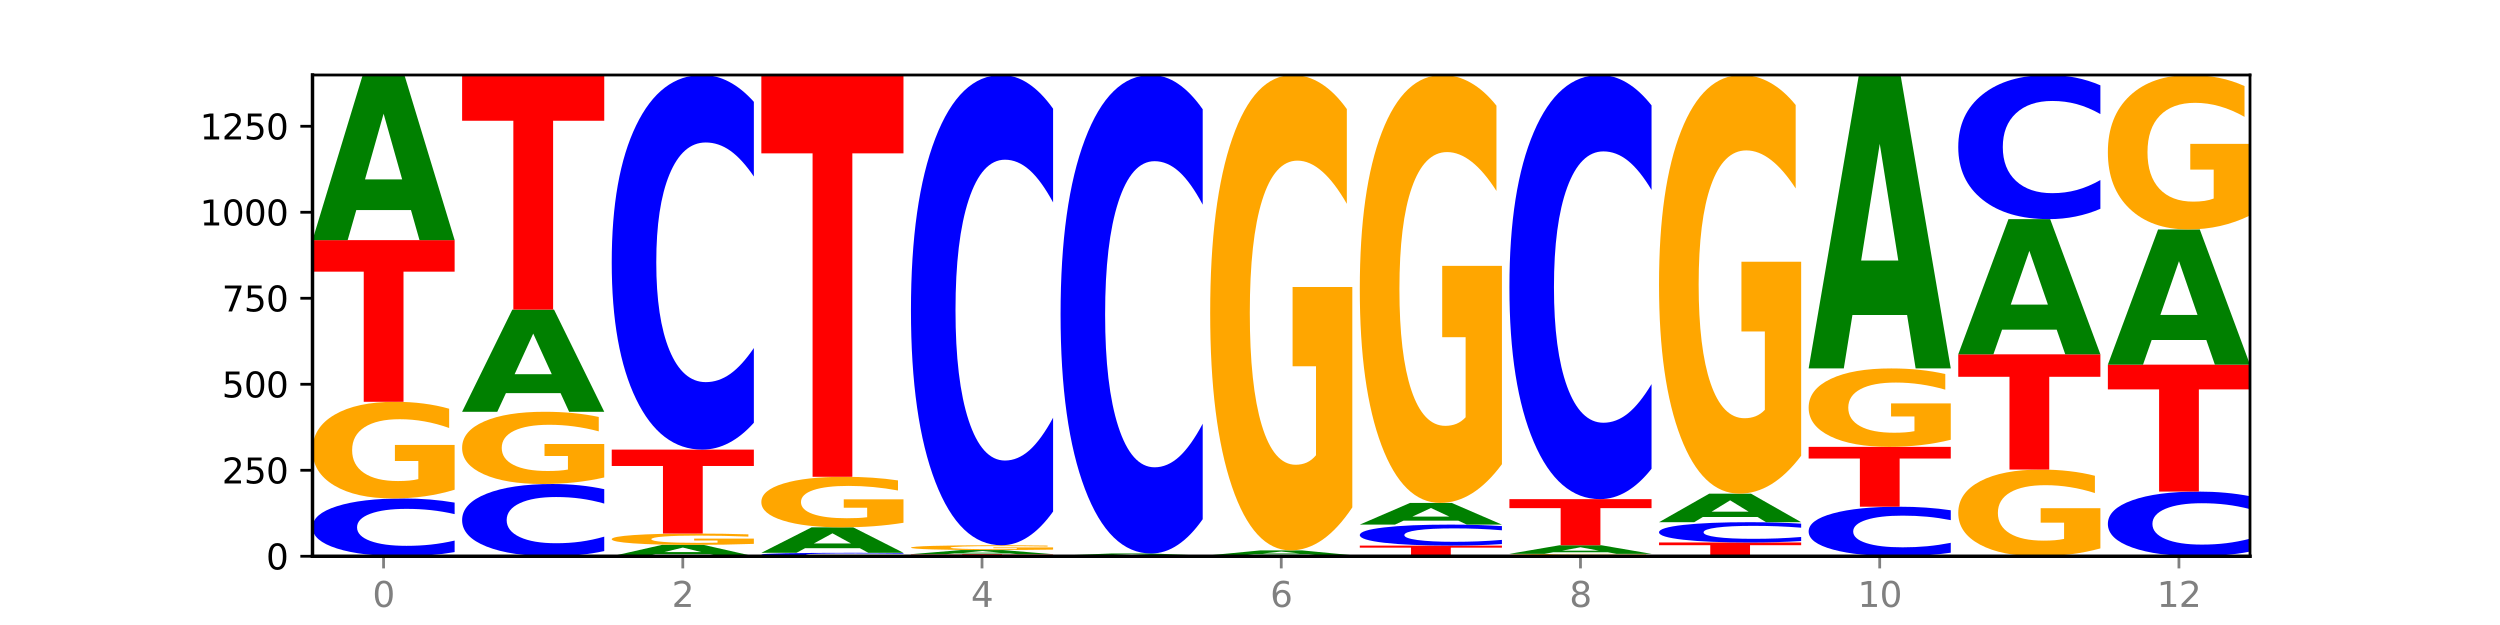 <?xml version="1.0" encoding="utf-8" standalone="no"?>
<!DOCTYPE svg PUBLIC "-//W3C//DTD SVG 1.1//EN"
  "http://www.w3.org/Graphics/SVG/1.1/DTD/svg11.dtd">
<svg xmlns:xlink="http://www.w3.org/1999/xlink" width="720pt" height="180pt" viewBox="0 0 720 180" xmlns="http://www.w3.org/2000/svg" version="1.1">
 <defs>
  <style type="text/css">*{stroke-linejoin: round; stroke-linecap: butt}</style>
 </defs>
 <g id="figure_1">
  <g id="patch_1">
   <path d="M 0 180 
L 720 180 
L 720 0 
L 0 0 
z
" style="fill: #ffffff"/>
  </g>
  <g id="axes_1">
   <g id="patch_2">
    <path d="M 90 160.2 
L 648 160.2 
L 648 21.6 
L 90 21.6 
z
" style="fill: #ffffff"/>
   </g>
   <g id="line2d_1">
    <path d="M 90 160.2 
L 648 160.2 
" clip-path="url(#p30c63eddc8)" style="fill: none; stroke: #000000; stroke-width: 0.5; stroke-linecap: square"/>
   </g>
   <g id="patch_3">
    <path d="M 130.934 159.007 
Q 127.51 159.598 123.808 159.897 
Q 120.105 160.2 116.073 160.2 
Q 104.047 160.2 97.024 157.958 
Q 90 155.717 90 151.883 
Q 90 148.036 97.024 145.798 
Q 104.047 143.556 116.073 143.556 
Q 120.105 143.556 123.808 143.859 
Q 127.51 144.158 130.934 144.749 
L 130.934 148.067 
Q 127.479 147.283 124.127 146.919 
Q 120.776 146.554 117.073 146.554 
Q 110.431 146.554 106.625 147.974 
Q 102.83 149.391 102.83 151.883 
Q 102.83 154.366 106.625 155.785 
Q 110.431 157.202 117.073 157.202 
Q 120.776 157.202 124.127 156.838 
Q 127.479 156.47 130.934 155.686 
L 130.934 159.007 
z
" clip-path="url(#p30c63eddc8)" style="fill: #0000ff"/>
   </g>
   <g id="patch_4">
    <path d="M 130.934 141.037 
Q 126.806 142.297 122.366 142.929 
Q 117.926 143.556 113.192 143.556 
Q 102.495 143.556 96.247 139.807 
Q 90 136.057 90 129.645 
Q 90 123.159 96.358 119.438 
Q 102.724 115.717 113.797 115.717 
Q 118.063 115.717 121.971 116.223 
Q 125.889 116.724 129.356 117.713 
L 129.356 123.262 
Q 125.779 121.991 122.237 121.364 
Q 118.696 120.732 115.137 120.732 
Q 108.55 120.732 104.981 123.044 
Q 101.412 125.35 101.412 129.645 
Q 101.412 133.901 104.853 136.224 
Q 108.293 138.542 114.623 138.542 
Q 116.348 138.542 117.825 138.409 
Q 119.302 138.271 120.476 137.984 
L 120.476 132.774 
L 113.733 132.774 
L 113.733 128.133 
L 130.934 128.133 
L 130.934 141.037 
z
" clip-path="url(#p30c63eddc8)" style="fill: #ffa600"/>
   </g>
   <g id="patch_5">
    <path d="M 90 69.154 
L 130.934 69.154 
L 130.934 78.235 
L 116.208 78.235 
L 116.208 115.717 
L 104.755 115.717 
L 104.755 78.235 
L 90 78.235 
L 90 69.154 
z
" clip-path="url(#p30c63eddc8)" style="fill: #ff0000"/>
   </g>
   <g id="patch_6">
    <path d="M 118.355 60.491 
L 102.613 60.491 
L 100.127 69.154 
L 90 69.154 
L 104.462 21.6 
L 116.472 21.6 
L 130.934 69.154 
L 120.816 69.154 
L 118.355 60.491 
z
M 105.123 51.665 
L 115.819 51.665 
L 110.48 32.75 
L 105.123 51.665 
z
" clip-path="url(#p30c63eddc8)" style="fill: #008000"/>
   </g>
   <g id="patch_7">
    <path d="M 174.023 158.709 
Q 170.599 159.448 166.897 159.822 
Q 163.194 160.2 159.161 160.2 
Q 147.136 160.2 140.112 157.398 
Q 133.089 154.596 133.089 149.804 
Q 133.089 144.995 140.112 142.197 
Q 147.136 139.395 159.161 139.395 
Q 163.194 139.395 166.897 139.773 
Q 170.599 140.147 174.023 140.886 
L 174.023 145.034 
Q 170.568 144.054 167.216 143.598 
Q 163.864 143.143 160.162 143.143 
Q 153.52 143.143 149.714 144.918 
Q 145.919 146.688 145.919 149.804 
Q 145.919 152.907 149.714 154.682 
Q 153.52 156.452 160.162 156.452 
Q 163.864 156.452 167.216 155.997 
Q 170.568 155.537 174.023 154.557 
L 174.023 158.709 
z
" clip-path="url(#p30c63eddc8)" style="fill: #0000ff"/>
   </g>
   <g id="patch_8">
    <path d="M 174.023 137.513 
Q 169.895 138.454 165.455 138.927 
Q 161.014 139.395 156.281 139.395 
Q 145.584 139.395 139.336 136.593 
Q 133.089 133.791 133.089 128.999 
Q 133.089 124.151 139.446 121.371 
Q 145.813 118.59 156.886 118.59 
Q 161.152 118.59 165.06 118.968 
Q 168.977 119.342 172.445 120.082 
L 172.445 124.229 
Q 168.867 123.279 165.326 122.811 
Q 161.785 122.338 158.226 122.338 
Q 151.639 122.338 148.07 124.065 
Q 144.501 125.789 144.501 128.999 
Q 144.501 132.179 147.941 133.916 
Q 151.382 135.648 157.712 135.648 
Q 159.437 135.648 160.914 135.549 
Q 162.391 135.446 163.565 135.231 
L 163.565 131.337 
L 156.822 131.337 
L 156.822 127.869 
L 174.023 127.869 
L 174.023 137.513 
z
" clip-path="url(#p30c63eddc8)" style="fill: #ffa600"/>
   </g>
   <g id="patch_9">
    <path d="M 161.444 113.23 
L 145.701 113.23 
L 143.216 118.59 
L 133.089 118.59 
L 147.551 89.166 
L 159.561 89.166 
L 174.023 118.59 
L 163.905 118.59 
L 161.444 113.23 
z
M 148.212 107.769 
L 158.908 107.769 
L 153.569 96.065 
L 148.212 107.769 
z
" clip-path="url(#p30c63eddc8)" style="fill: #008000"/>
   </g>
   <g id="patch_10">
    <path d="M 133.089 21.6 
L 174.023 21.6 
L 174.023 34.777 
L 159.296 34.777 
L 159.296 89.166 
L 147.844 89.166 
L 147.844 34.777 
L 133.089 34.777 
L 133.089 21.6 
z
" clip-path="url(#p30c63eddc8)" style="fill: #ff0000"/>
   </g>
   <g id="patch_11">
    <path d="M 204.533 159.604 
L 188.79 159.604 
L 186.304 160.2 
L 176.178 160.2 
L 190.64 156.931 
L 202.65 156.931 
L 217.112 160.2 
L 206.993 160.2 
L 204.533 159.604 
z
M 191.301 158.998 
L 201.997 158.998 
L 196.657 157.697 
L 191.301 158.998 
z
" clip-path="url(#p30c63eddc8)" style="fill: #008000"/>
   </g>
   <g id="patch_12">
    <path d="M 217.112 156.635 
Q 212.984 156.783 208.543 156.857 
Q 204.103 156.931 199.369 156.931 
Q 188.673 156.931 182.425 156.49 
Q 176.178 156.05 176.178 155.297 
Q 176.178 154.535 182.535 154.098 
Q 188.902 153.661 199.975 153.661 
Q 204.241 153.661 208.149 153.721 
Q 212.066 153.78 215.534 153.896 
L 215.534 154.547 
Q 211.956 154.398 208.415 154.325 
Q 204.874 154.25 201.314 154.25 
Q 194.727 154.25 191.159 154.522 
Q 187.59 154.793 187.59 155.297 
Q 187.59 155.797 191.03 156.07 
Q 194.471 156.342 200.801 156.342 
Q 202.525 156.342 204.002 156.326 
Q 205.479 156.31 206.654 156.276 
L 206.654 155.664 
L 199.911 155.664 
L 199.911 155.119 
L 217.112 155.119 
L 217.112 156.635 
z
" clip-path="url(#p30c63eddc8)" style="fill: #ffa600"/>
   </g>
   <g id="patch_13">
    <path d="M 176.178 129.488 
L 217.112 129.488 
L 217.112 134.203 
L 202.385 134.203 
L 202.385 153.661 
L 190.933 153.661 
L 190.933 134.203 
L 176.178 134.203 
L 176.178 129.488 
z
" clip-path="url(#p30c63eddc8)" style="fill: #ff0000"/>
   </g>
   <g id="patch_14">
    <path d="M 217.112 121.755 
Q 213.688 125.588 209.985 127.527 
Q 206.283 129.488 202.25 129.488 
Q 190.225 129.488 183.201 114.957 
Q 176.178 100.427 176.178 75.577 
Q 176.178 50.639 183.201 36.131 
Q 190.225 21.6 202.25 21.6 
Q 206.283 21.6 209.985 23.561 
Q 213.688 25.5 217.112 29.333 
L 217.112 50.84 
Q 213.657 45.758 210.305 43.396 
Q 206.953 41.034 203.251 41.034 
Q 196.609 41.034 192.803 50.238 
Q 189.008 59.42 189.008 75.577 
Q 189.008 91.668 192.803 100.872 
Q 196.609 110.054 203.251 110.054 
Q 206.953 110.054 210.305 107.692 
Q 213.657 105.307 217.112 100.226 
L 217.112 121.755 
z
" clip-path="url(#p30c63eddc8)" style="fill: #0000ff"/>
   </g>
   <g id="patch_15">
    <path d="M 260.201 160.129 
Q 256.777 160.164 253.074 160.182 
Q 249.372 160.2 245.339 160.2 
Q 233.313 160.2 226.29 160.067 
Q 219.266 159.933 219.266 159.705 
Q 219.266 159.476 226.29 159.343 
Q 233.313 159.209 245.339 159.209 
Q 249.372 159.209 253.074 159.227 
Q 256.777 159.245 260.201 159.28 
L 260.201 159.478 
Q 256.746 159.431 253.394 159.409 
Q 250.042 159.388 246.339 159.388 
Q 239.697 159.388 235.892 159.472 
Q 232.096 159.557 232.096 159.705 
Q 232.096 159.853 235.892 159.937 
Q 239.697 160.022 246.339 160.022 
Q 250.042 160.022 253.394 160 
Q 256.746 159.978 260.201 159.931 
L 260.201 160.129 
z
" clip-path="url(#p30c63eddc8)" style="fill: #0000ff"/>
   </g>
   <g id="patch_16">
    <path d="M 247.622 157.874 
L 231.879 157.874 
L 229.393 159.209 
L 219.266 159.209 
L 233.729 151.878 
L 245.739 151.878 
L 260.201 159.209 
L 250.082 159.209 
L 247.622 157.874 
z
M 234.39 156.513 
L 245.086 156.513 
L 239.746 153.597 
L 234.39 156.513 
z
" clip-path="url(#p30c63eddc8)" style="fill: #008000"/>
   </g>
   <g id="patch_17">
    <path d="M 260.201 150.56 
Q 256.072 151.219 251.632 151.55 
Q 247.192 151.878 242.458 151.878 
Q 231.761 151.878 225.514 149.917 
Q 219.266 147.955 219.266 144.601 
Q 219.266 141.207 225.624 139.261 
Q 231.991 137.315 243.064 137.315 
Q 247.33 137.315 251.238 137.579 
Q 255.155 137.841 258.623 138.359 
L 258.623 141.262 
Q 255.045 140.597 251.504 140.269 
Q 247.963 139.938 244.403 139.938 
Q 237.816 139.938 234.248 141.147 
Q 230.679 142.354 230.679 144.601 
Q 230.679 146.827 234.119 148.042 
Q 237.559 149.255 243.889 149.255 
Q 245.614 149.255 247.091 149.186 
Q 248.568 149.113 249.742 148.963 
L 249.742 146.237 
L 243 146.237 
L 243 143.81 
L 260.201 143.81 
L 260.201 150.56 
z
" clip-path="url(#p30c63eddc8)" style="fill: #ffa600"/>
   </g>
   <g id="patch_18">
    <path d="M 219.266 21.6 
L 260.201 21.6 
L 260.201 44.168 
L 245.474 44.168 
L 245.474 137.315 
L 234.022 137.315 
L 234.022 44.168 
L 219.266 44.168 
L 219.266 21.6 
z
" clip-path="url(#p30c63eddc8)" style="fill: #ff0000"/>
   </g>
   <g id="patch_19">
    <path d="M 262.355 159.606 
L 303.29 159.606 
L 303.29 159.722 
L 288.563 159.722 
L 288.563 160.2 
L 277.111 160.2 
L 277.111 159.722 
L 262.355 159.722 
L 262.355 159.606 
z
" clip-path="url(#p30c63eddc8)" style="fill: #ff0000"/>
   </g>
   <g id="patch_20">
    <path d="M 290.71 159.389 
L 274.968 159.389 
L 272.482 159.606 
L 262.355 159.606 
L 276.817 158.417 
L 288.827 158.417 
L 303.29 159.606 
L 293.171 159.606 
L 290.71 159.389 
z
M 277.479 159.168 
L 288.175 159.168 
L 282.835 158.695 
L 277.479 159.168 
z
" clip-path="url(#p30c63eddc8)" style="fill: #008000"/>
   </g>
   <g id="patch_21">
    <path d="M 303.29 158.291 
Q 299.161 158.354 294.721 158.385 
Q 290.281 158.417 285.547 158.417 
Q 274.85 158.417 268.603 158.23 
Q 262.355 158.043 262.355 157.724 
Q 262.355 157.4 268.713 157.215 
Q 275.08 157.03 286.153 157.03 
Q 290.418 157.03 294.327 157.055 
Q 298.244 157.08 301.712 157.129 
L 301.712 157.406 
Q 298.134 157.342 294.593 157.311 
Q 291.051 157.28 287.492 157.28 
Q 280.905 157.28 277.336 157.395 
Q 273.768 157.51 273.768 157.724 
Q 273.768 157.936 277.208 158.051 
Q 280.648 158.167 286.978 158.167 
Q 288.703 158.167 290.18 158.16 
Q 291.657 158.153 292.831 158.139 
L 292.831 157.88 
L 286.088 157.88 
L 286.088 157.648 
L 303.29 157.648 
L 303.29 158.291 
z
" clip-path="url(#p30c63eddc8)" style="fill: #ffa600"/>
   </g>
   <g id="patch_22">
    <path d="M 303.29 147.322 
Q 299.865 152.134 296.163 154.568 
Q 292.46 157.03 288.428 157.03 
Q 276.402 157.03 269.379 138.79 
Q 262.355 120.55 262.355 89.357 
Q 262.355 58.052 269.379 39.84 
Q 276.402 21.6 288.428 21.6 
Q 292.46 21.6 296.163 24.062 
Q 299.865 26.496 303.29 31.308 
L 303.29 58.304 
Q 299.835 51.926 296.483 48.96 
Q 293.131 45.995 289.428 45.995 
Q 282.786 45.995 278.981 57.549 
Q 275.185 69.075 275.185 89.357 
Q 275.185 109.555 278.981 121.109 
Q 282.786 132.635 289.428 132.635 
Q 293.131 132.635 296.483 129.67 
Q 299.835 126.676 303.29 120.298 
L 303.29 147.322 
z
" clip-path="url(#p30c63eddc8)" style="fill: #0000ff"/>
   </g>
   <g id="patch_23">
    <path d="M 305.444 160.002 
L 346.378 160.002 
L 346.378 160.041 
L 331.652 160.041 
L 331.652 160.2 
L 320.199 160.2 
L 320.199 160.041 
L 305.444 160.041 
L 305.444 160.002 
z
" clip-path="url(#p30c63eddc8)" style="fill: #ff0000"/>
   </g>
   <g id="patch_24">
    <path d="M 333.799 159.894 
L 318.057 159.894 
L 315.571 160.002 
L 305.444 160.002 
L 319.906 159.407 
L 331.916 159.407 
L 346.378 160.002 
L 336.26 160.002 
L 333.799 159.894 
z
M 320.567 159.783 
L 331.263 159.783 
L 325.924 159.547 
L 320.567 159.783 
z
" clip-path="url(#p30c63eddc8)" style="fill: #008000"/>
   </g>
   <g id="patch_25">
    <path d="M 346.378 149.529 
Q 342.954 154.426 339.252 156.902 
Q 335.549 159.407 331.517 159.407 
Q 319.491 159.407 312.468 140.847 
Q 305.444 122.287 305.444 90.546 
Q 305.444 58.692 312.468 40.16 
Q 319.491 21.6 331.517 21.6 
Q 335.549 21.6 339.252 24.105 
Q 342.954 26.582 346.378 31.478 
L 346.378 58.948 
Q 342.923 52.458 339.571 49.44 
Q 336.22 46.423 332.517 46.423 
Q 325.875 46.423 322.069 58.18 
Q 318.274 69.908 318.274 90.546 
Q 318.274 111.099 322.069 122.856 
Q 325.875 134.584 332.517 134.584 
Q 336.22 134.584 339.571 131.567 
Q 342.923 128.521 346.378 122.031 
L 346.378 149.529 
z
" clip-path="url(#p30c63eddc8)" style="fill: #0000ff"/>
   </g>
   <g id="patch_26">
    <path d="M 348.533 160.101 
L 389.467 160.101 
L 389.467 160.12 
L 374.74 160.12 
L 374.74 160.2 
L 363.288 160.2 
L 363.288 160.12 
L 348.533 160.12 
L 348.533 160.101 
z
" clip-path="url(#p30c63eddc8)" style="fill: #ff0000"/>
   </g>
   <g id="patch_27">
    <path d="M 389.467 160.087 
Q 386.043 160.094 382.341 160.097 
Q 378.638 160.101 374.605 160.101 
Q 362.58 160.101 355.556 160.074 
Q 348.533 160.048 348.533 160.002 
Q 348.533 159.956 355.556 159.929 
Q 362.58 159.903 374.605 159.903 
Q 378.638 159.903 382.341 159.906 
Q 386.043 159.91 389.467 159.917 
L 389.467 159.956 
Q 386.012 159.947 382.66 159.943 
Q 379.308 159.938 375.606 159.938 
Q 368.964 159.938 365.158 159.955 
Q 361.363 159.972 361.363 160.002 
Q 361.363 160.031 365.158 160.048 
Q 368.964 160.065 375.606 160.065 
Q 379.308 160.065 382.66 160.061 
Q 386.012 160.057 389.467 160.047 
L 389.467 160.087 
z
" clip-path="url(#p30c63eddc8)" style="fill: #0000ff"/>
   </g>
   <g id="patch_28">
    <path d="M 376.888 159.65 
L 361.145 159.65 
L 358.66 159.903 
L 348.533 159.903 
L 362.995 158.516 
L 375.005 158.516 
L 389.467 159.903 
L 379.349 159.903 
L 376.888 159.65 
z
M 363.656 159.393 
L 374.352 159.393 
L 369.013 158.841 
L 363.656 159.393 
z
" clip-path="url(#p30c63eddc8)" style="fill: #008000"/>
   </g>
   <g id="patch_29">
    <path d="M 389.467 146.128 
Q 385.339 152.322 380.899 155.433 
Q 376.458 158.516 371.725 158.516 
Q 361.028 158.516 354.78 140.076 
Q 348.533 121.635 348.533 90.1 
Q 348.533 58.198 354.89 39.899 
Q 361.257 21.6 372.33 21.6 
Q 376.596 21.6 380.504 24.089 
Q 384.421 26.549 387.889 31.414 
L 387.889 58.707 
Q 384.311 52.456 380.77 49.373 
Q 377.229 46.262 373.67 46.262 
Q 367.083 46.262 363.514 57.632 
Q 359.945 68.973 359.945 90.1 
Q 359.945 111.029 363.386 122.456 
Q 366.826 133.853 373.156 133.853 
Q 374.881 133.853 376.358 133.203 
Q 377.835 132.524 379.009 131.11 
L 379.009 105.486 
L 372.266 105.486 
L 372.266 82.662 
L 389.467 82.662 
L 389.467 146.128 
z
" clip-path="url(#p30c63eddc8)" style="fill: #ffa600"/>
   </g>
   <g id="patch_30">
    <path d="M 391.622 157.129 
L 432.556 157.129 
L 432.556 157.728 
L 417.829 157.728 
L 417.829 160.2 
L 406.377 160.2 
L 406.377 157.728 
L 391.622 157.728 
L 391.622 157.129 
z
" clip-path="url(#p30c63eddc8)" style="fill: #ff0000"/>
   </g>
   <g id="patch_31">
    <path d="M 432.556 156.696 
Q 429.132 156.91 425.429 157.019 
Q 421.727 157.129 417.694 157.129 
Q 405.669 157.129 398.645 156.315 
Q 391.622 155.501 391.622 154.109 
Q 391.622 152.712 398.645 151.899 
Q 405.669 151.085 417.694 151.085 
Q 421.727 151.085 425.429 151.195 
Q 429.132 151.304 432.556 151.519 
L 432.556 152.723 
Q 429.101 152.439 425.749 152.306 
Q 422.397 152.174 418.695 152.174 
Q 412.053 152.174 408.247 152.69 
Q 404.452 153.204 404.452 154.109 
Q 404.452 155.01 408.247 155.526 
Q 412.053 156.04 418.695 156.04 
Q 422.397 156.04 425.749 155.908 
Q 429.101 155.774 432.556 155.49 
L 432.556 156.696 
z
" clip-path="url(#p30c63eddc8)" style="fill: #0000ff"/>
   </g>
   <g id="patch_32">
    <path d="M 419.977 149.948 
L 404.234 149.948 
L 401.749 151.085 
L 391.622 151.085 
L 406.084 144.844 
L 418.094 144.844 
L 432.556 151.085 
L 422.437 151.085 
L 419.977 149.948 
z
M 406.745 148.79 
L 417.441 148.79 
L 412.101 146.307 
L 406.745 148.79 
z
" clip-path="url(#p30c63eddc8)" style="fill: #008000"/>
   </g>
   <g id="patch_33">
    <path d="M 432.556 133.693 
Q 428.428 139.269 423.987 142.069 
Q 419.547 144.844 414.813 144.844 
Q 404.117 144.844 397.869 128.245 
Q 391.622 111.646 391.622 83.26 
Q 391.622 54.543 397.979 38.072 
Q 404.346 21.6 415.419 21.6 
Q 419.685 21.6 423.593 23.84 
Q 427.51 26.055 430.978 30.434 
L 430.978 55.001 
Q 427.4 49.375 423.859 46.6 
Q 420.318 43.8 416.758 43.8 
Q 410.171 43.8 406.603 54.034 
Q 403.034 64.243 403.034 83.26 
Q 403.034 102.099 406.474 112.385 
Q 409.915 122.644 416.245 122.644 
Q 417.969 122.644 419.446 122.059 
Q 420.923 121.448 422.098 120.175 
L 422.098 97.11 
L 415.355 97.11 
L 415.355 76.565 
L 432.556 76.565 
L 432.556 133.693 
z
" clip-path="url(#p30c63eddc8)" style="fill: #ffa600"/>
   </g>
   <g id="patch_34">
    <path d="M 475.645 160.137 
Q 471.516 160.169 467.076 160.184 
Q 462.636 160.2 457.902 160.2 
Q 447.205 160.2 440.958 160.107 
Q 434.71 160.013 434.71 159.853 
Q 434.71 159.692 441.068 159.599 
Q 447.435 159.507 458.508 159.507 
Q 462.774 159.507 466.682 159.519 
Q 470.599 159.532 474.067 159.556 
L 474.067 159.694 
Q 470.489 159.663 466.948 159.647 
Q 463.407 159.631 459.847 159.631 
Q 453.26 159.631 449.692 159.689 
Q 446.123 159.746 446.123 159.853 
Q 446.123 159.959 449.563 160.017 
Q 453.003 160.075 459.333 160.075 
Q 461.058 160.075 462.535 160.072 
Q 464.012 160.068 465.186 160.061 
L 465.186 159.931 
L 458.444 159.931 
L 458.444 159.816 
L 475.645 159.816 
L 475.645 160.137 
z
" clip-path="url(#p30c63eddc8)" style="fill: #ffa600"/>
   </g>
   <g id="patch_35">
    <path d="M 463.066 159.055 
L 447.323 159.055 
L 444.837 159.507 
L 434.71 159.507 
L 449.173 157.03 
L 461.183 157.03 
L 475.645 159.507 
L 465.526 159.507 
L 463.066 159.055 
z
M 449.834 158.596 
L 460.53 158.596 
L 455.19 157.61 
L 449.834 158.596 
z
" clip-path="url(#p30c63eddc8)" style="fill: #008000"/>
   </g>
   <g id="patch_36">
    <path d="M 434.71 143.754 
L 475.645 143.754 
L 475.645 146.343 
L 460.918 146.343 
L 460.918 157.03 
L 449.466 157.03 
L 449.466 146.343 
L 434.71 146.343 
L 434.71 143.754 
z
" clip-path="url(#p30c63eddc8)" style="fill: #ff0000"/>
   </g>
   <g id="patch_37">
    <path d="M 475.645 134.998 
Q 472.221 139.338 468.518 141.534 
Q 464.816 143.754 460.783 143.754 
Q 448.757 143.754 441.734 127.302 
Q 434.71 110.85 434.71 82.715 
Q 434.71 54.479 441.734 38.052 
Q 448.757 21.6 460.783 21.6 
Q 464.816 21.6 468.518 23.821 
Q 472.221 26.016 475.645 30.356 
L 475.645 54.706 
Q 472.19 48.953 468.838 46.278 
Q 465.486 43.603 461.783 43.603 
Q 455.142 43.603 451.336 54.025 
Q 447.54 64.421 447.54 82.715 
Q 447.54 100.933 451.336 111.355 
Q 455.142 121.751 461.783 121.751 
Q 465.486 121.751 468.838 119.076 
Q 472.19 116.376 475.645 110.623 
L 475.645 134.998 
z
" clip-path="url(#p30c63eddc8)" style="fill: #0000ff"/>
   </g>
   <g id="patch_38">
    <path d="M 477.799 156.237 
L 518.734 156.237 
L 518.734 157.01 
L 504.007 157.01 
L 504.007 160.2 
L 492.555 160.2 
L 492.555 157.01 
L 477.799 157.01 
L 477.799 156.237 
z
" clip-path="url(#p30c63eddc8)" style="fill: #ff0000"/>
   </g>
   <g id="patch_39">
    <path d="M 518.734 155.818 
Q 515.31 156.026 511.607 156.131 
Q 507.904 156.237 503.872 156.237 
Q 491.846 156.237 484.823 155.45 
Q 477.799 154.663 477.799 153.316 
Q 477.799 151.965 484.823 151.179 
Q 491.846 150.392 503.872 150.392 
Q 507.904 150.392 511.607 150.498 
Q 515.31 150.603 518.734 150.811 
L 518.734 151.976 
Q 515.279 151.701 511.927 151.573 
Q 508.575 151.445 504.872 151.445 
Q 498.23 151.445 494.425 151.944 
Q 490.629 152.441 490.629 153.316 
Q 490.629 154.188 494.425 154.687 
Q 498.23 155.184 504.872 155.184 
Q 508.575 155.184 511.927 155.056 
Q 515.279 154.927 518.734 154.652 
L 518.734 155.818 
z
" clip-path="url(#p30c63eddc8)" style="fill: #0000ff"/>
   </g>
   <g id="patch_40">
    <path d="M 506.154 148.894 
L 490.412 148.894 
L 487.926 150.392 
L 477.799 150.392 
L 492.261 142.169 
L 504.271 142.169 
L 518.734 150.392 
L 508.615 150.392 
L 506.154 148.894 
z
M 492.923 147.368 
L 503.619 147.368 
L 498.279 144.097 
L 492.923 147.368 
z
" clip-path="url(#p30c63eddc8)" style="fill: #008000"/>
   </g>
   <g id="patch_41">
    <path d="M 518.734 131.26 
Q 514.605 136.715 510.165 139.454 
Q 505.725 142.169 500.991 142.169 
Q 490.294 142.169 484.047 125.931 
Q 477.799 109.692 477.799 81.922 
Q 477.799 53.828 484.157 37.714 
Q 490.524 21.6 501.597 21.6 
Q 505.862 21.6 509.771 23.792 
Q 513.688 25.959 517.156 30.242 
L 517.156 54.276 
Q 513.578 48.772 510.037 46.058 
Q 506.495 43.318 502.936 43.318 
Q 496.349 43.318 492.78 53.33 
Q 489.212 63.317 489.212 81.922 
Q 489.212 100.352 492.652 110.414 
Q 496.092 120.451 502.422 120.451 
Q 504.147 120.451 505.624 119.878 
Q 507.101 119.281 508.275 118.035 
L 508.275 95.471 
L 501.532 95.471 
L 501.532 75.372 
L 518.734 75.372 
L 518.734 131.26 
z
" clip-path="url(#p30c63eddc8)" style="fill: #ffa600"/>
   </g>
   <g id="patch_42">
    <path d="M 561.822 159.177 
Q 558.398 159.684 554.696 159.941 
Q 550.993 160.2 546.961 160.2 
Q 534.935 160.2 527.912 158.279 
Q 520.888 156.357 520.888 153.071 
Q 520.888 149.774 527.912 147.855 
Q 534.935 145.934 546.961 145.934 
Q 550.993 145.934 554.696 146.193 
Q 558.398 146.45 561.822 146.956 
L 561.822 149.8 
Q 558.367 149.128 555.015 148.816 
Q 551.664 148.504 547.961 148.504 
Q 541.319 148.504 537.513 149.721 
Q 533.718 150.935 533.718 153.071 
Q 533.718 155.199 537.513 156.416 
Q 541.319 157.63 547.961 157.63 
Q 551.664 157.63 555.015 157.318 
Q 558.367 157.003 561.822 156.331 
L 561.822 159.177 
z
" clip-path="url(#p30c63eddc8)" style="fill: #0000ff"/>
   </g>
   <g id="patch_43">
    <path d="M 520.888 128.695 
L 561.822 128.695 
L 561.822 132.057 
L 547.096 132.057 
L 547.096 145.934 
L 535.643 145.934 
L 535.643 132.057 
L 520.888 132.057 
L 520.888 128.695 
z
" clip-path="url(#p30c63eddc8)" style="fill: #ff0000"/>
   </g>
   <g id="patch_44">
    <path d="M 561.822 126.652 
Q 557.694 127.674 553.254 128.187 
Q 548.814 128.695 544.08 128.695 
Q 533.383 128.695 527.136 125.653 
Q 520.888 122.611 520.888 117.408 
Q 520.888 112.145 527.246 109.126 
Q 533.612 106.107 544.685 106.107 
Q 548.951 106.107 552.859 106.518 
Q 556.777 106.924 560.244 107.726 
L 560.244 112.229 
Q 556.667 111.198 553.125 110.689 
Q 549.584 110.176 546.025 110.176 
Q 539.438 110.176 535.869 112.052 
Q 532.3 113.923 532.3 117.408 
Q 532.3 120.861 535.741 122.746 
Q 539.181 124.627 545.511 124.627 
Q 547.236 124.627 548.713 124.519 
Q 550.19 124.407 551.364 124.174 
L 551.364 119.947 
L 544.621 119.947 
L 544.621 116.181 
L 561.822 116.181 
L 561.822 126.652 
z
" clip-path="url(#p30c63eddc8)" style="fill: #ffa600"/>
   </g>
   <g id="patch_45">
    <path d="M 549.243 90.713 
L 533.501 90.713 
L 531.015 106.107 
L 520.888 106.107 
L 535.35 21.6 
L 547.36 21.6 
L 561.822 106.107 
L 551.704 106.107 
L 549.243 90.713 
z
M 536.011 75.028 
L 546.707 75.028 
L 541.368 41.414 
L 536.011 75.028 
z
" clip-path="url(#p30c63eddc8)" style="fill: #008000"/>
   </g>
   <g id="patch_46">
    <path d="M 604.911 157.941 
Q 600.783 159.071 596.343 159.638 
Q 591.902 160.2 587.169 160.2 
Q 576.472 160.2 570.224 156.838 
Q 563.977 153.475 563.977 147.725 
Q 563.977 141.908 570.334 138.571 
Q 576.701 135.234 587.774 135.234 
Q 592.04 135.234 595.948 135.688 
Q 599.865 136.137 603.333 137.024 
L 603.333 142 
Q 599.755 140.861 596.214 140.299 
Q 592.673 139.731 589.114 139.731 
Q 582.527 139.731 578.958 141.804 
Q 575.389 143.872 575.389 147.725 
Q 575.389 151.541 578.83 153.625 
Q 582.27 155.703 588.6 155.703 
Q 590.325 155.703 591.802 155.584 
Q 593.279 155.461 594.453 155.203 
L 594.453 150.53 
L 587.71 150.53 
L 587.71 146.368 
L 604.911 146.368 
L 604.911 157.941 
z
" clip-path="url(#p30c63eddc8)" style="fill: #ffa600"/>
   </g>
   <g id="patch_47">
    <path d="M 563.977 102.045 
L 604.911 102.045 
L 604.911 108.518 
L 590.184 108.518 
L 590.184 135.234 
L 578.732 135.234 
L 578.732 108.518 
L 563.977 108.518 
L 563.977 102.045 
z
" clip-path="url(#p30c63eddc8)" style="fill: #ff0000"/>
   </g>
   <g id="patch_48">
    <path d="M 592.332 94.953 
L 576.589 94.953 
L 574.104 102.045 
L 563.977 102.045 
L 578.439 63.111 
L 590.449 63.111 
L 604.911 102.045 
L 594.793 102.045 
L 592.332 94.953 
z
M 579.1 87.727 
L 589.796 87.727 
L 584.457 72.239 
L 579.1 87.727 
z
" clip-path="url(#p30c63eddc8)" style="fill: #008000"/>
   </g>
   <g id="patch_49">
    <path d="M 604.911 60.135 
Q 601.487 61.61 597.785 62.356 
Q 594.082 63.111 590.049 63.111 
Q 578.024 63.111 571 57.52 
Q 563.977 51.929 563.977 42.368 
Q 563.977 32.773 571 27.191 
Q 578.024 21.6 590.049 21.6 
Q 594.082 21.6 597.785 22.355 
Q 601.487 23.101 604.911 24.575 
L 604.911 32.85 
Q 601.456 30.895 598.104 29.986 
Q 594.752 29.077 591.05 29.077 
Q 584.408 29.077 580.602 32.619 
Q 576.807 36.151 576.807 42.368 
Q 576.807 48.559 580.602 52.101 
Q 584.408 55.633 591.05 55.633 
Q 594.752 55.633 598.104 54.724 
Q 601.456 53.807 604.911 51.852 
L 604.911 60.135 
z
" clip-path="url(#p30c63eddc8)" style="fill: #0000ff"/>
   </g>
   <g id="patch_50">
    <path d="M 648 158.865 
Q 644.576 159.527 640.873 159.861 
Q 637.171 160.2 633.138 160.2 
Q 621.113 160.2 614.089 157.691 
Q 607.066 155.183 607.066 150.893 
Q 607.066 146.588 614.089 144.083 
Q 621.113 141.575 633.138 141.575 
Q 637.171 141.575 640.873 141.913 
Q 644.576 142.248 648 142.91 
L 648 146.622 
Q 644.545 145.745 641.193 145.337 
Q 637.841 144.93 634.139 144.93 
Q 627.497 144.93 623.691 146.519 
Q 619.896 148.104 619.896 150.893 
Q 619.896 153.671 623.691 155.26 
Q 627.497 156.845 634.139 156.845 
Q 637.841 156.845 641.193 156.437 
Q 644.545 156.026 648 155.148 
L 648 158.865 
z
" clip-path="url(#p30c63eddc8)" style="fill: #0000ff"/>
   </g>
   <g id="patch_51">
    <path d="M 607.066 105.018 
L 648 105.018 
L 648 112.147 
L 633.273 112.147 
L 633.273 141.575 
L 621.821 141.575 
L 621.821 112.147 
L 607.066 112.147 
L 607.066 105.018 
z
" clip-path="url(#p30c63eddc8)" style="fill: #ff0000"/>
   </g>
   <g id="patch_52">
    <path d="M 635.421 97.925 
L 619.678 97.925 
L 617.193 105.018 
L 607.066 105.018 
L 621.528 66.083 
L 633.538 66.083 
L 648 105.018 
L 637.881 105.018 
L 635.421 97.925 
z
M 622.189 90.699 
L 632.885 90.699 
L 627.545 75.212 
L 622.189 90.699 
z
" clip-path="url(#p30c63eddc8)" style="fill: #008000"/>
   </g>
   <g id="patch_53">
    <path d="M 648 62.058 
Q 643.872 64.07 639.431 65.081 
Q 634.991 66.083 630.257 66.083 
Q 619.561 66.083 613.313 60.092 
Q 607.066 54.101 607.066 43.855 
Q 607.066 33.49 613.423 27.545 
Q 619.79 21.6 630.863 21.6 
Q 635.129 21.6 639.037 22.409 
Q 642.954 23.208 646.422 24.788 
L 646.422 33.656 
Q 642.844 31.625 639.303 30.623 
Q 635.762 29.613 632.202 29.613 
Q 625.615 29.613 622.047 33.306 
Q 618.478 36.991 618.478 43.855 
Q 618.478 50.655 621.918 54.367 
Q 625.359 58.07 631.689 58.07 
Q 633.413 58.07 634.89 57.859 
Q 636.367 57.638 637.542 57.179 
L 637.542 48.854 
L 630.799 48.854 
L 630.799 41.439 
L 648 41.439 
L 648 62.058 
z
" clip-path="url(#p30c63eddc8)" style="fill: #ffa600"/>
   </g>
   <g id="matplotlib.axis_1">
    <g id="xtick_1">
     <g id="line2d_2">
      <defs>
       <path id="me33e19fd82" d="M 0 0 
L 0 3.5 
" style="stroke: #808080; stroke-width: 0.8"/>
      </defs>
      <g>
       <use xlink:href="#me33e19fd82" x="110.467" y="160.2" style="fill: #808080; stroke: #808080; stroke-width: 0.8"/>
      </g>
     </g>
     <g id="text_1">
      <!-- 0 -->
      <g style="fill: #808080" transform="translate(107.286 174.798) scale(0.1 -0.1)">
       <defs>
        <path id="DejaVuSans-30" d="M 2034 4250 
Q 1547 4250 1301 3770 
Q 1056 3291 1056 2328 
Q 1056 1369 1301 889 
Q 1547 409 2034 409 
Q 2525 409 2770 889 
Q 3016 1369 3016 2328 
Q 3016 3291 2770 3770 
Q 2525 4250 2034 4250 
z
M 2034 4750 
Q 2819 4750 3233 4129 
Q 3647 3509 3647 2328 
Q 3647 1150 3233 529 
Q 2819 -91 2034 -91 
Q 1250 -91 836 529 
Q 422 1150 422 2328 
Q 422 3509 836 4129 
Q 1250 4750 2034 4750 
z
" transform="scale(0.016)"/>
       </defs>
       <use xlink:href="#DejaVuSans-30"/>
      </g>
     </g>
    </g>
    <g id="xtick_2">
     <g id="line2d_3">
      <g>
       <use xlink:href="#me33e19fd82" x="196.645" y="160.2" style="fill: #808080; stroke: #808080; stroke-width: 0.8"/>
      </g>
     </g>
     <g id="text_2">
      <!-- 2 -->
      <g style="fill: #808080" transform="translate(193.464 174.798) scale(0.1 -0.1)">
       <defs>
        <path id="DejaVuSans-32" d="M 1228 531 
L 3431 531 
L 3431 0 
L 469 0 
L 469 531 
Q 828 903 1448 1529 
Q 2069 2156 2228 2338 
Q 2531 2678 2651 2914 
Q 2772 3150 2772 3378 
Q 2772 3750 2511 3984 
Q 2250 4219 1831 4219 
Q 1534 4219 1204 4116 
Q 875 4013 500 3803 
L 500 4441 
Q 881 4594 1212 4672 
Q 1544 4750 1819 4750 
Q 2544 4750 2975 4387 
Q 3406 4025 3406 3419 
Q 3406 3131 3298 2873 
Q 3191 2616 2906 2266 
Q 2828 2175 2409 1742 
Q 1991 1309 1228 531 
z
" transform="scale(0.016)"/>
       </defs>
       <use xlink:href="#DejaVuSans-32"/>
      </g>
     </g>
    </g>
    <g id="xtick_3">
     <g id="line2d_4">
      <g>
       <use xlink:href="#me33e19fd82" x="282.822" y="160.2" style="fill: #808080; stroke: #808080; stroke-width: 0.8"/>
      </g>
     </g>
     <g id="text_3">
      <!-- 4 -->
      <g style="fill: #808080" transform="translate(279.641 174.798) scale(0.1 -0.1)">
       <defs>
        <path id="DejaVuSans-34" d="M 2419 4116 
L 825 1625 
L 2419 1625 
L 2419 4116 
z
M 2253 4666 
L 3047 4666 
L 3047 1625 
L 3713 1625 
L 3713 1100 
L 3047 1100 
L 3047 0 
L 2419 0 
L 2419 1100 
L 313 1100 
L 313 1709 
L 2253 4666 
z
" transform="scale(0.016)"/>
       </defs>
       <use xlink:href="#DejaVuSans-34"/>
      </g>
     </g>
    </g>
    <g id="xtick_4">
     <g id="line2d_5">
      <g>
       <use xlink:href="#me33e19fd82" x="369" y="160.2" style="fill: #808080; stroke: #808080; stroke-width: 0.8"/>
      </g>
     </g>
     <g id="text_4">
      <!-- 6 -->
      <g style="fill: #808080" transform="translate(365.819 174.798) scale(0.1 -0.1)">
       <defs>
        <path id="DejaVuSans-36" d="M 2113 2584 
Q 1688 2584 1439 2293 
Q 1191 2003 1191 1497 
Q 1191 994 1439 701 
Q 1688 409 2113 409 
Q 2538 409 2786 701 
Q 3034 994 3034 1497 
Q 3034 2003 2786 2293 
Q 2538 2584 2113 2584 
z
M 3366 4563 
L 3366 3988 
Q 3128 4100 2886 4159 
Q 2644 4219 2406 4219 
Q 1781 4219 1451 3797 
Q 1122 3375 1075 2522 
Q 1259 2794 1537 2939 
Q 1816 3084 2150 3084 
Q 2853 3084 3261 2657 
Q 3669 2231 3669 1497 
Q 3669 778 3244 343 
Q 2819 -91 2113 -91 
Q 1303 -91 875 529 
Q 447 1150 447 2328 
Q 447 3434 972 4092 
Q 1497 4750 2381 4750 
Q 2619 4750 2861 4703 
Q 3103 4656 3366 4563 
z
" transform="scale(0.016)"/>
       </defs>
       <use xlink:href="#DejaVuSans-36"/>
      </g>
     </g>
    </g>
    <g id="xtick_5">
     <g id="line2d_6">
      <g>
       <use xlink:href="#me33e19fd82" x="455.178" y="160.2" style="fill: #808080; stroke: #808080; stroke-width: 0.8"/>
      </g>
     </g>
     <g id="text_5">
      <!-- 8 -->
      <g style="fill: #808080" transform="translate(451.996 174.798) scale(0.1 -0.1)">
       <defs>
        <path id="DejaVuSans-38" d="M 2034 2216 
Q 1584 2216 1326 1975 
Q 1069 1734 1069 1313 
Q 1069 891 1326 650 
Q 1584 409 2034 409 
Q 2484 409 2743 651 
Q 3003 894 3003 1313 
Q 3003 1734 2745 1975 
Q 2488 2216 2034 2216 
z
M 1403 2484 
Q 997 2584 770 2862 
Q 544 3141 544 3541 
Q 544 4100 942 4425 
Q 1341 4750 2034 4750 
Q 2731 4750 3128 4425 
Q 3525 4100 3525 3541 
Q 3525 3141 3298 2862 
Q 3072 2584 2669 2484 
Q 3125 2378 3379 2068 
Q 3634 1759 3634 1313 
Q 3634 634 3220 271 
Q 2806 -91 2034 -91 
Q 1263 -91 848 271 
Q 434 634 434 1313 
Q 434 1759 690 2068 
Q 947 2378 1403 2484 
z
M 1172 3481 
Q 1172 3119 1398 2916 
Q 1625 2713 2034 2713 
Q 2441 2713 2670 2916 
Q 2900 3119 2900 3481 
Q 2900 3844 2670 4047 
Q 2441 4250 2034 4250 
Q 1625 4250 1398 4047 
Q 1172 3844 1172 3481 
z
" transform="scale(0.016)"/>
       </defs>
       <use xlink:href="#DejaVuSans-38"/>
      </g>
     </g>
    </g>
    <g id="xtick_6">
     <g id="line2d_7">
      <g>
       <use xlink:href="#me33e19fd82" x="541.355" y="160.2" style="fill: #808080; stroke: #808080; stroke-width: 0.8"/>
      </g>
     </g>
     <g id="text_6">
      <!-- 10 -->
      <g style="fill: #808080" transform="translate(534.993 174.798) scale(0.1 -0.1)">
       <defs>
        <path id="DejaVuSans-31" d="M 794 531 
L 1825 531 
L 1825 4091 
L 703 3866 
L 703 4441 
L 1819 4666 
L 2450 4666 
L 2450 531 
L 3481 531 
L 3481 0 
L 794 0 
L 794 531 
z
" transform="scale(0.016)"/>
       </defs>
       <use xlink:href="#DejaVuSans-31"/>
       <use xlink:href="#DejaVuSans-30" x="63.623"/>
      </g>
     </g>
    </g>
    <g id="xtick_7">
     <g id="line2d_8">
      <g>
       <use xlink:href="#me33e19fd82" x="627.533" y="160.2" style="fill: #808080; stroke: #808080; stroke-width: 0.8"/>
      </g>
     </g>
     <g id="text_7">
      <!-- 12 -->
      <g style="fill: #808080" transform="translate(621.17 174.798) scale(0.1 -0.1)">
       <use xlink:href="#DejaVuSans-31"/>
       <use xlink:href="#DejaVuSans-32" x="63.623"/>
      </g>
     </g>
    </g>
   </g>
   <g id="matplotlib.axis_2">
    <g id="ytick_1">
     <g id="line2d_9">
      <defs>
       <path id="ma8ffbddfdd" d="M 0 0 
L -3.5 0 
" style="stroke: #000000; stroke-width: 0.8"/>
      </defs>
      <g>
       <use xlink:href="#ma8ffbddfdd" x="90" y="160.2" style="stroke: #000000; stroke-width: 0.8"/>
      </g>
     </g>
     <g id="text_8">
      <!-- 0 -->
      <g transform="translate(76.638 163.999) scale(0.1 -0.1)">
       <use xlink:href="#DejaVuSans-30"/>
      </g>
     </g>
    </g>
    <g id="ytick_2">
     <g id="line2d_10">
      <g>
       <use xlink:href="#ma8ffbddfdd" x="90" y="135.432" style="stroke: #000000; stroke-width: 0.8"/>
      </g>
     </g>
     <g id="text_9">
      <!-- 250 -->
      <g transform="translate(63.913 139.232) scale(0.1 -0.1)">
       <defs>
        <path id="DejaVuSans-35" d="M 691 4666 
L 3169 4666 
L 3169 4134 
L 1269 4134 
L 1269 2991 
Q 1406 3038 1543 3061 
Q 1681 3084 1819 3084 
Q 2600 3084 3056 2656 
Q 3513 2228 3513 1497 
Q 3513 744 3044 326 
Q 2575 -91 1722 -91 
Q 1428 -91 1123 -41 
Q 819 9 494 109 
L 494 744 
Q 775 591 1075 516 
Q 1375 441 1709 441 
Q 2250 441 2565 725 
Q 2881 1009 2881 1497 
Q 2881 1984 2565 2268 
Q 2250 2553 1709 2553 
Q 1456 2553 1204 2497 
Q 953 2441 691 2322 
L 691 4666 
z
" transform="scale(0.016)"/>
       </defs>
       <use xlink:href="#DejaVuSans-32"/>
       <use xlink:href="#DejaVuSans-35" x="63.623"/>
       <use xlink:href="#DejaVuSans-30" x="127.246"/>
      </g>
     </g>
    </g>
    <g id="ytick_3">
     <g id="line2d_11">
      <g>
       <use xlink:href="#ma8ffbddfdd" x="90" y="110.665" style="stroke: #000000; stroke-width: 0.8"/>
      </g>
     </g>
     <g id="text_10">
      <!-- 500 -->
      <g transform="translate(63.913 114.464) scale(0.1 -0.1)">
       <use xlink:href="#DejaVuSans-35"/>
       <use xlink:href="#DejaVuSans-30" x="63.623"/>
       <use xlink:href="#DejaVuSans-30" x="127.246"/>
      </g>
     </g>
    </g>
    <g id="ytick_4">
     <g id="line2d_12">
      <g>
       <use xlink:href="#ma8ffbddfdd" x="90" y="85.897" style="stroke: #000000; stroke-width: 0.8"/>
      </g>
     </g>
     <g id="text_11">
      <!-- 750 -->
      <g transform="translate(63.913 89.696) scale(0.1 -0.1)">
       <defs>
        <path id="DejaVuSans-37" d="M 525 4666 
L 3525 4666 
L 3525 4397 
L 1831 0 
L 1172 0 
L 2766 4134 
L 525 4134 
L 525 4666 
z
" transform="scale(0.016)"/>
       </defs>
       <use xlink:href="#DejaVuSans-37"/>
       <use xlink:href="#DejaVuSans-35" x="63.623"/>
       <use xlink:href="#DejaVuSans-30" x="127.246"/>
      </g>
     </g>
    </g>
    <g id="ytick_5">
     <g id="line2d_13">
      <g>
       <use xlink:href="#ma8ffbddfdd" x="90" y="61.129" style="stroke: #000000; stroke-width: 0.8"/>
      </g>
     </g>
     <g id="text_12">
      <!-- 1000 -->
      <g transform="translate(57.55 64.928) scale(0.1 -0.1)">
       <use xlink:href="#DejaVuSans-31"/>
       <use xlink:href="#DejaVuSans-30" x="63.623"/>
       <use xlink:href="#DejaVuSans-30" x="127.246"/>
       <use xlink:href="#DejaVuSans-30" x="190.869"/>
      </g>
     </g>
    </g>
    <g id="ytick_6">
     <g id="line2d_14">
      <g>
       <use xlink:href="#ma8ffbddfdd" x="90" y="36.362" style="stroke: #000000; stroke-width: 0.8"/>
      </g>
     </g>
     <g id="text_13">
      <!-- 1250 -->
      <g transform="translate(57.55 40.161) scale(0.1 -0.1)">
       <use xlink:href="#DejaVuSans-31"/>
       <use xlink:href="#DejaVuSans-32" x="63.623"/>
       <use xlink:href="#DejaVuSans-35" x="127.246"/>
       <use xlink:href="#DejaVuSans-30" x="190.869"/>
      </g>
     </g>
    </g>
   </g>
   <g id="patch_54">
    <path d="M 90 160.2 
L 90 21.6 
" style="fill: none; stroke: #000000; stroke-linejoin: miter; stroke-linecap: square"/>
   </g>
   <g id="patch_55">
    <path d="M 648 160.2 
L 648 21.6 
" style="fill: none; stroke: #000000; stroke-width: 0.8; stroke-linejoin: miter; stroke-linecap: square"/>
   </g>
   <g id="patch_56">
    <path d="M 90 160.2 
L 648 160.2 
" style="fill: none; stroke: #000000; stroke-linejoin: miter; stroke-linecap: square"/>
   </g>
   <g id="patch_57">
    <path d="M 90 21.6 
L 648 21.6 
" style="fill: none; stroke: #000000; stroke-width: 0.8; stroke-linejoin: miter; stroke-linecap: square"/>
   </g>
  </g>
 </g>
 <defs>
  <clipPath id="p30c63eddc8">
   <rect x="90" y="21.6" width="558" height="138.6"/>
  </clipPath>
 </defs>
</svg>
